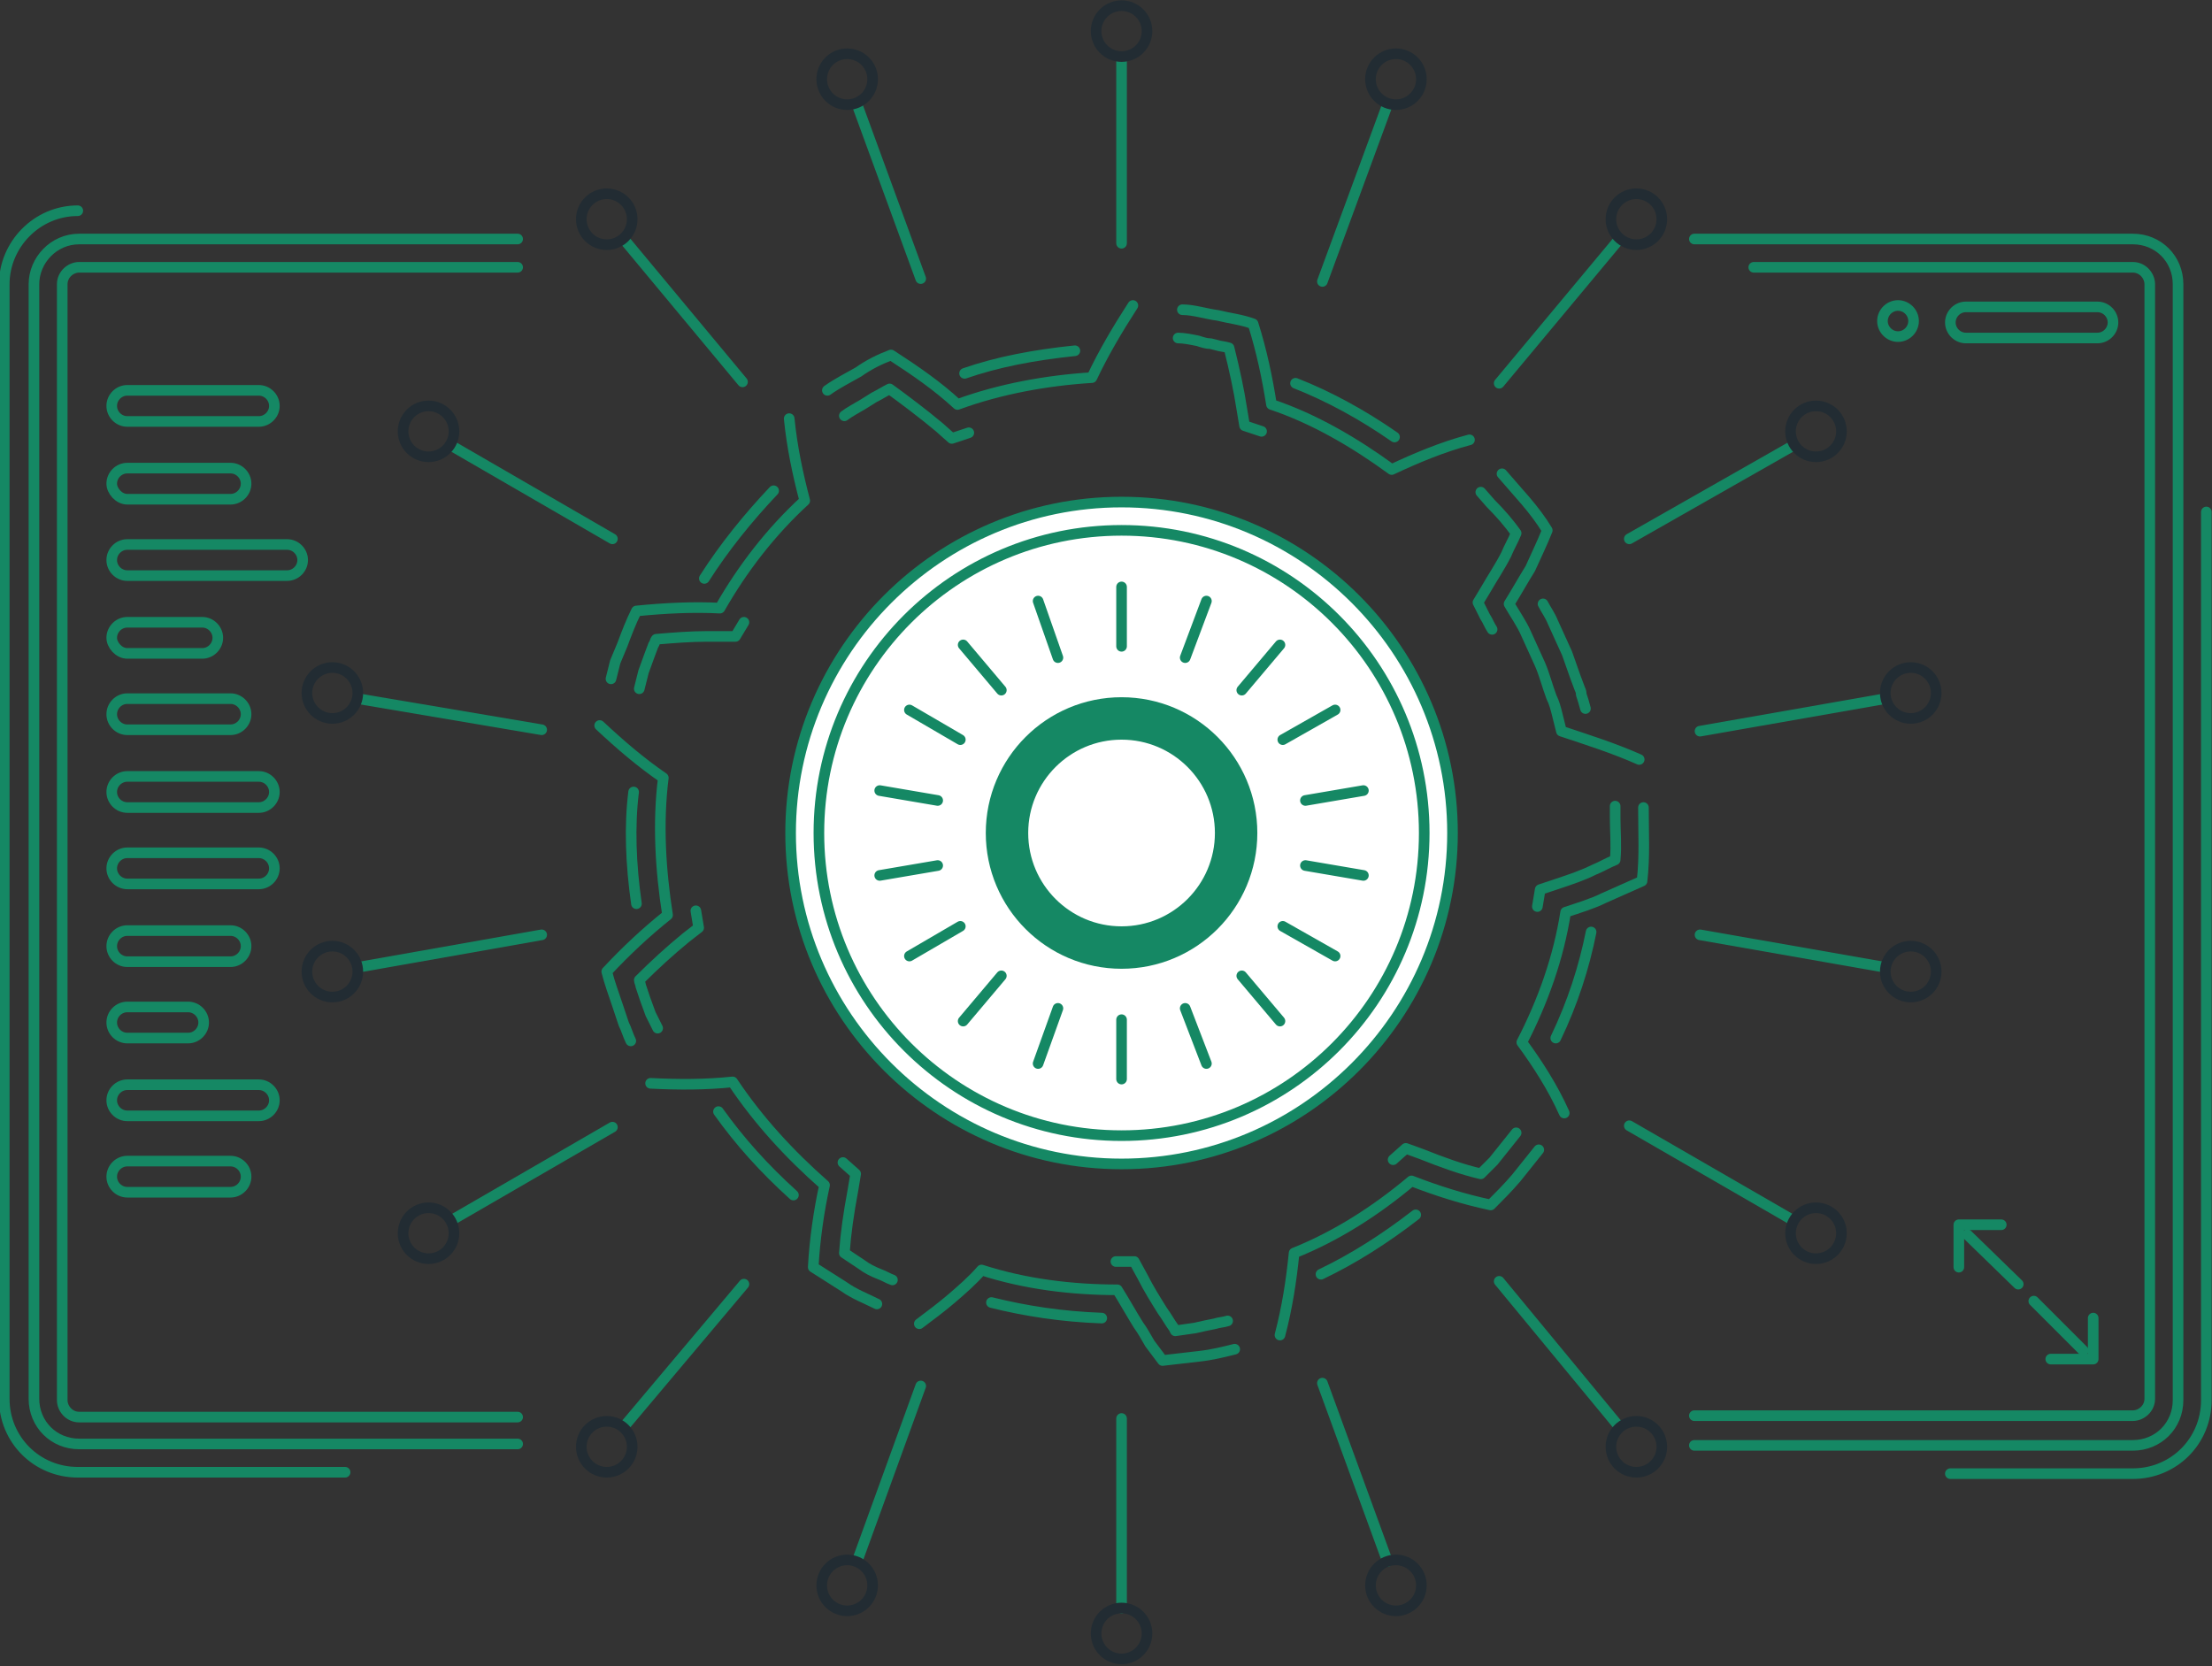 <?xml version="1.0" encoding="UTF-8"?> <!-- Generator: Adobe Illustrator 25.4.1, SVG Export Plug-In . SVG Version: 6.00 Build 0) --> <svg xmlns="http://www.w3.org/2000/svg" xmlns:xlink="http://www.w3.org/1999/xlink" version="1.1" x="0px" y="0px" viewBox="0 0 156.4 117.8" style="enable-background:new 0 0 156.4 117.8;" xml:space="preserve"><rect x="0" y="0" width="156.4" height="117.8" fill="#333333" stroke="none"/> <style type="text/css"> .st0{display:none;} .st1{display:inline;} .st2{fill:none;stroke:#158864;stroke-width:0.75;stroke-miterlimit:10;} .st3{display:inline;fill:#FFFFFF;} .st4{fill:none;stroke:#158864;stroke-width:0.75;stroke-linecap:round;stroke-linejoin:round;stroke-miterlimit:10;} .st5{fill:none;stroke:#222C33;stroke-width:0.75;stroke-linecap:round;stroke-linejoin:round;stroke-miterlimit:10;} .st6{fill:#FFFFFF;stroke:#158864;stroke-width:0.75;stroke-linecap:round;stroke-linejoin:round;stroke-miterlimit:10;} .st7{fill:none;stroke:#158864;stroke-width:3;stroke-linecap:round;stroke-linejoin:round;stroke-miterlimit:10;} .st8{fill:#158864;stroke:#158864;stroke-width:0.75;stroke-linecap:round;stroke-linejoin:round;stroke-miterlimit:10;} .st9{fill:#FFFFFF;} .st10{fill:#F8F9F9;} .st11{fill-rule:evenodd;clip-rule:evenodd;fill:none;stroke:#158864;stroke-width:0.75;stroke-linecap:round;stroke-linejoin:round;stroke-miterlimit:10;} .st12{fill-rule:evenodd;clip-rule:evenodd;fill:#158864;} .st13{fill:none;stroke:#158864;stroke-width:2;stroke-linecap:round;stroke-linejoin:round;stroke-miterlimit:10;} .st14{fill:#222C33;} .st15{fill:none;stroke:#FFFFFF;stroke-width:0.75;stroke-linecap:round;stroke-linejoin:round;stroke-miterlimit:10;} .st16{fill:none;stroke:#FF715B;stroke-width:0.75;stroke-linecap:round;stroke-linejoin:round;stroke-miterlimit:10;} .st17{fill:#FFFFFF;stroke:#FF715B;stroke-width:0.75;stroke-linecap:round;stroke-linejoin:round;stroke-miterlimit:10;} .st18{fill:none;stroke:#222C33;stroke-width:2;stroke-linecap:round;stroke-linejoin:round;stroke-miterlimit:10;} .st19{fill:#158864;} .st20{fill:none;stroke:#158864;stroke-width:0.53;stroke-linecap:round;stroke-linejoin:round;stroke-miterlimit:10;} .st21{fill:#222C33;stroke:#222C33;stroke-width:0.75;stroke-linecap:round;stroke-linejoin:round;stroke-miterlimit:10;} .st22{fill:none;stroke:#D3D5D6;stroke-width:0.75;stroke-linecap:round;stroke-linejoin:round;stroke-miterlimit:10;} .st23{fill:#FF715B;} .st24{fill:none;stroke:#FFFFFF;stroke-linecap:round;stroke-linejoin:round;stroke-miterlimit:10;} .st25{fill:none;} .st26{clip-path:url(#SVGID_00000071521669631430762970000013308530236445513094_);} .st27{fill:none;stroke:#158864;stroke-width:1.5;stroke-miterlimit:10;} .st28{fill:none;stroke:#158864;stroke-width:0.75;stroke-linecap:round;stroke-linejoin:round;stroke-miterlimit:10;stroke-dasharray:2,3;} .st29{clip-path:url(#SVGID_00000090256444221299447180000004465426855136850362_);} .st30{clip-path:url(#SVGID_00000163782763132087831450000006471609620257023653_);} .st31{clip-path:url(#SVGID_00000119076008131938835800000011793559760239446146_);} .st32{fill:none;stroke:#0C8764;stroke-width:2;stroke-linecap:round;stroke-linejoin:round;stroke-miterlimit:10;stroke-dasharray:1,0.497;} .st33{clip-path:url(#SVGID_00000029021544604385154290000000975245243225772682_);} .st34{clip-path:url(#SVGID_00000173134161845076888090000014382534673035259301_);} .st35{fill:#0C8764;} .st36{opacity:0;fill:#0C8764;} .st37{opacity:0;fill:#FF715B;} .st38{opacity:0.5;} .st39{fill:none;stroke:#0C8764;stroke-width:1.9;stroke-linecap:round;stroke-linejoin:round;stroke-dasharray:0.238,0.476;} .st40{fill:none;stroke:#0C8764;stroke-width:1.9;stroke-linecap:round;stroke-linejoin:round;stroke-dasharray:0.101,0.505;} .st41{fill:none;stroke:#0C8764;stroke-width:1.9;stroke-linecap:round;stroke-linejoin:round;} .st42{fill:none;stroke:#0C8764;stroke-width:1.9;stroke-linecap:round;stroke-linejoin:round;stroke-dasharray:0.234,0.468;} .st43{fill:none;stroke:#0C8764;stroke-width:1.653;stroke-linecap:round;stroke-linejoin:round;} .st44{fill:none;stroke:#0C8764;stroke-width:1.653;stroke-linecap:round;stroke-linejoin:round;stroke-dasharray:0.204,0.408;} .st45{fill:none;stroke:#0C8764;stroke-width:1.653;stroke-linecap:round;stroke-linejoin:round;stroke-dasharray:0.207,0.414;} </style> <g id="Layer_3" class="st0"> </g> <g id="Layer_2" class="st0"> </g> <g id="Layer_1"> </g> <g id="Layer_4"> </g> <g id="Layer_5"> <g> <path class="st4" d="M156,36.2V99c0,2.9-2.3,5.2-5.2,5.2h-12.9"></path> <path class="st4" d="M119.8,100.1h31c0.6,0,1.2-0.5,1.2-1.2V20.1c0-0.6-0.5-1.2-1.2-1.2H124"></path> <path class="st4" d="M119.8,16.9h31c1.8,0,3.2,1.4,3.2,3.2V99c0,1.8-1.4,3.2-3.2,3.2h-31"></path> <path class="st4" d="M24.4,104.1H5.5c-2.9,0-5.2-2.3-5.2-5.2V20.1c0-2.8,2.3-5.2,5.2-5.2"></path> <path class="st4" d="M36.6,18.9h-31c-0.6,0-1.2,0.5-1.2,1.2V99c0,0.6,0.5,1.2,1.2,1.2h31"></path> <path class="st4" d="M36.6,102.1h-31c-1.8,0-3.2-1.4-3.2-3.2V20.1c0-1.7,1.4-3.2,3.2-3.2h31"></path> <path class="st4" d="M139,23.9h9.3c0.6,0,1.1-0.5,1.1-1.1v0c0-0.6-0.5-1.1-1.1-1.1H139c-0.6,0-1.1,0.5-1.1,1.1v0 C137.9,23.4,138.4,23.9,139,23.9z"></path> <path class="st4" d="M9,29.8h9.3c0.6,0,1.1-0.5,1.1-1.1v0c0-0.6-0.5-1.1-1.1-1.1H9c-0.6,0-1.1,0.5-1.1,1.1v0 C7.9,29.3,8.4,29.8,9,29.8z"></path> <path class="st4" d="M9,35.3h7.3c0.6,0,1.1-0.5,1.1-1.1v0c0-0.6-0.5-1.1-1.1-1.1H9c-0.6,0-1.1,0.5-1.1,1.1v0 C7.9,34.7,8.4,35.3,9,35.3z"></path> <path class="st4" d="M9,40.7h11.3c0.6,0,1.1-0.5,1.1-1.1l0,0c0-0.6-0.5-1.1-1.1-1.1H9c-0.6,0-1.1,0.5-1.1,1.1l0,0 C7.9,40.2,8.4,40.7,9,40.7z"></path> <path class="st4" d="M9,46.2h5.3c0.6,0,1.1-0.5,1.1-1.1v0c0-0.6-0.5-1.1-1.1-1.1H9c-0.6,0-1.1,0.5-1.1,1.1v0 C7.9,45.6,8.4,46.2,9,46.2z"></path> <path class="st4" d="M9,51.6h7.3c0.6,0,1.1-0.5,1.1-1.1v0c0-0.6-0.5-1.1-1.1-1.1H9c-0.6,0-1.1,0.5-1.1,1.1v0 C7.9,51.1,8.4,51.6,9,51.6z"></path> <path class="st4" d="M9,57.1h9.3c0.6,0,1.1-0.5,1.1-1.1v0c0-0.6-0.5-1.1-1.1-1.1H9c-0.6,0-1.1,0.5-1.1,1.1v0 C7.9,56.6,8.4,57.1,9,57.1z"></path> <path class="st4" d="M9,62.5h9.3c0.6,0,1.1-0.5,1.1-1.1l0,0c0-0.6-0.5-1.1-1.1-1.1H9c-0.6,0-1.1,0.5-1.1,1.1l0,0 C7.9,62,8.4,62.5,9,62.5z"></path> <path class="st4" d="M9,68h7.3c0.6,0,1.1-0.5,1.1-1.1l0,0c0-0.6-0.5-1.1-1.1-1.1H9c-0.6,0-1.1,0.5-1.1,1.1l0,0 C7.9,67.5,8.4,68,9,68z"></path> <path class="st4" d="M9,73.4h4.3c0.6,0,1.1-0.5,1.1-1.1l0,0c0-0.6-0.5-1.1-1.1-1.1H9c-0.6,0-1.1,0.5-1.1,1.1l0,0 C7.9,72.9,8.4,73.4,9,73.4z"></path> <path class="st4" d="M9,78.9h9.3c0.6,0,1.1-0.5,1.1-1.1l0,0c0-0.6-0.5-1.1-1.1-1.1H9c-0.6,0-1.1,0.5-1.1,1.1l0,0 C7.9,78.4,8.4,78.9,9,78.9z"></path> <path class="st4" d="M9,84.3h7.3c0.6,0,1.1-0.5,1.1-1.1l0,0c0-0.6-0.5-1.1-1.1-1.1H9c-0.6,0-1.1,0.5-1.1,1.1l0,0 C7.9,83.8,8.4,84.3,9,84.3z"></path> <path class="st4" d="M134.2,23.8L134.2,23.8c0.6,0,1.1-0.5,1.1-1.1v0c0-0.6-0.5-1.1-1.1-1.1l0,0c-0.6,0-1.1,0.5-1.1,1.1v0 C133.1,23.3,133.6,23.8,134.2,23.8z"></path> <g> <g> <line class="st4" x1="139.1" y1="87.3" x2="142.7" y2="90.8"></line> <polyline class="st4" points="138.5,89.6 138.5,86.6 141.5,86.6 "></polyline> </g> <g> <line class="st4" x1="147.3" y1="95.5" x2="143.8" y2="92"></line> <polyline class="st4" points="148,93.2 148,96.1 145,96.1 "></polyline> </g> </g> <g> <g> <g> <g> <line class="st4" x1="65.1" y1="98" x2="60.6" y2="110.4"></line> <circle class="st5" cx="59.9" cy="112.1" r="1.8"></circle> <line class="st4" x1="98.1" y1="7.4" x2="93.5" y2="19.9"></line> <circle class="st5" cx="98.7" cy="5.6" r="1.8"></circle> </g> </g> <g> <g> <line class="st4" x1="52.6" y1="90.8" x2="44.1" y2="100.9"></line> <circle class="st5" cx="42.9" cy="102.3" r="1.8"></circle> <line class="st4" x1="114.5" y1="16.9" x2="106" y2="27.1"></line> <circle class="st5" cx="115.7" cy="15.5" r="1.8"></circle> </g> </g> <g> <g> <line class="st4" x1="43.3" y1="79.7" x2="31.9" y2="86.3"></line> <circle class="st5" cx="30.3" cy="87.2" r="1.8"></circle> <line class="st4" x1="126.8" y1="31.5" x2="115.2" y2="38.1"></line> <circle class="st5" cx="128.4" cy="30.5" r="1.8"></circle> </g> </g> <g> <g> <line class="st4" x1="38.3" y1="66.1" x2="25.3" y2="68.4"></line> <circle class="st5" cx="23.5" cy="68.7" r="1.8"></circle> <line class="st4" x1="133.3" y1="49.4" x2="120.2" y2="51.7"></line> <circle class="st5" cx="135.1" cy="49" r="1.8"></circle> </g> </g> <g> <g> <line class="st4" x1="38.3" y1="51.6" x2="25.3" y2="49.4"></line> <circle class="st5" cx="23.5" cy="49" r="1.8"></circle> <line class="st4" x1="133.3" y1="68.4" x2="120.2" y2="66.1"></line> <circle class="st5" cx="135.1" cy="68.7" r="1.8"></circle> </g> </g> <g> <g> <line class="st4" x1="43.3" y1="38.1" x2="31.9" y2="31.5"></line> <circle class="st5" cx="30.3" cy="30.5" r="1.8"></circle> <line class="st4" x1="126.8" y1="86.3" x2="115.2" y2="79.6"></line> <circle class="st5" cx="128.4" cy="87.2" r="1.8"></circle> </g> </g> <g> <g> <line class="st4" x1="52.5" y1="27" x2="44.1" y2="16.9"></line> <circle class="st5" cx="42.9" cy="15.5" r="1.8"></circle> <line class="st4" x1="114.5" y1="100.9" x2="106" y2="90.6"></line> <circle class="st5" cx="115.7" cy="102.3" r="1.8"></circle> </g> </g> <g> <g> <line class="st4" x1="65.1" y1="19.7" x2="60.6" y2="7.4"></line> <circle class="st5" cx="59.9" cy="5.6" r="1.8"></circle> <line class="st4" x1="98.1" y1="110.4" x2="93.5" y2="97.8"></line> <circle class="st5" cx="98.7" cy="112.1" r="1.8"></circle> </g> </g> <g> <g> <line class="st4" x1="79.3" y1="17.2" x2="79.3" y2="4.1"></line> <circle class="st5" cx="79.3" cy="2.2" r="1.8"></circle> <line class="st4" x1="79.3" y1="113.7" x2="79.3" y2="100.3"></line> <circle class="st5" cx="79.3" cy="115.5" r="1.8"></circle> </g> </g> </g> <g> <path class="st4" d="M115.9,53.7c-1.8-0.8-3.7-1.4-5.5-2l-0.3-1.2c-0.1-0.4-0.2-0.8-0.4-1.2c-0.3-0.8-0.5-1.6-0.8-2.3l-1-2.2 c-0.3-0.7-0.8-1.4-1.2-2.1c0.5-0.8,1-1.7,1.5-2.5c0.4-0.9,0.8-1.7,1.2-2.7c-0.9-1.5-2.1-2.7-3.2-4"></path> <path class="st4" d="M109.1,42.7c0.2,0.4,0.5,0.8,0.7,1.3l1,2.2c0.2,0.6,0.4,1.1,0.6,1.7c0.1,0.3,0.2,0.5,0.3,0.8 c0.1,0.2,0.1,0.3,0.1,0.4c0.1,0.3,0.2,0.6,0.3,1l0,0"></path> <path class="st4" d="M105.5,44.5c-0.2-0.3-0.3-0.6-0.5-0.9l-0.5-1l0.6-1c0.4-0.7,1-1.6,1.4-2.4c0.2-0.5,0.5-1,0.7-1.5 c-0.5-0.7-1.1-1.4-1.8-2.1l-0.7-0.8"></path> <path class="st4" d="M103.9,31.1c-1.9,0.5-3.8,1.3-5.5,2.1c-2.6-1.9-5.5-3.6-8.5-4.6c-0.3-1.9-0.7-3.8-1.3-5.7 c-0.8-0.3-1.7-0.4-2.5-0.6c-0.8-0.1-1.7-0.4-2.5-0.4"></path> <path class="st4" d="M91.6,27.1c2.3,0.9,4.7,2.2,7,3.8"></path> <path class="st4" d="M89.2,30.5L88,30.1l-0.2-1.2c-0.2-1.3-0.5-2.7-0.9-4.3c-0.3-0.1-0.6-0.1-0.9-0.2l-0.4-0.1 c-0.3,0-0.6-0.1-0.9-0.2c-0.5-0.1-1-0.2-1.4-0.2"></path> <path class="st4" d="M80.1,21.6c-1.1,1.7-2.1,3.4-2.9,5.1c-3.2,0.2-6.5,0.8-9.5,1.9c-1.4-1.3-3-2.4-4.7-3.5 c-0.8,0.3-1.6,0.7-2.3,1.2c-0.7,0.4-1.5,0.8-2.2,1.3"></path> <path class="st4" d="M68.2,26.4c2.3-0.8,4.9-1.3,7.8-1.6"></path> <path class="st4" d="M68.5,30.6L67.3,31l-0.9-0.8c-1.2-1-2.4-1.9-3.5-2.7c-0.4,0.2-0.7,0.4-1.1,0.6c-0.3,0.2-0.5,0.3-0.8,0.5 c-0.5,0.3-0.9,0.5-1.3,0.8"></path> <path class="st4" d="M55.8,29.6c0.2,2,0.6,3.9,1.1,5.8c-2.4,2.2-4.4,4.8-6,7.6C49,42.9,47,43,45,43.2c-0.4,0.8-0.7,1.6-1,2.4 l-0.5,1.2L43.2,48"></path> <path class="st4" d="M49.8,40.9c1.4-2.2,3.1-4.3,4.9-6.2"></path> <path class="st4" d="M52.6,44L52,45l-1.2,0c-0.3,0-0.5,0-0.8,0c-1.2,0-2.4,0.1-3.6,0.2c-0.1,0.1-0.1,0.3-0.2,0.4 c-0.1,0.3-0.2,0.5-0.3,0.8l-0.4,1.1l-0.3,1.2"></path> <path class="st4" d="M42.4,51.3c1.5,1.4,2.9,2.6,4.5,3.7c-0.4,3.2-0.2,6.5,0.3,9.7c-1.5,1.2-2.9,2.5-4.3,4 c0.2,0.8,0.5,1.6,0.8,2.5l0.4,1.2c0.2,0.4,0.3,0.8,0.5,1.2"></path> <path class="st4" d="M45,63.9c-0.4-2.8-0.5-5.5-0.2-7.9"></path> <path class="st4" d="M49.2,64.4l0.2,1.2l-0.9,0.7c-1.1,0.9-2.2,1.9-3.3,3c0,0.1,0.1,0.3,0.1,0.4c0.1,0.3,0.2,0.6,0.3,0.9 l0.4,1.1c0.1,0.2,0.2,0.4,0.3,0.6l0.2,0.4"></path> <path class="st4" d="M46,76.6c2,0.1,3.9,0.1,5.8-0.1c1.8,2.7,4,5.1,6.5,7.3c-0.4,1.8-0.7,3.9-0.8,5.8l2.2,1.4 c0.7,0.5,1.5,0.8,2.3,1.2"></path> <path class="st4" d="M56.1,84.5c-2.1-1.9-3.8-3.8-5.3-5.9"></path> <path class="st4" d="M59.6,82.2l0.9,0.8l-0.2,1.2c-0.3,1.6-0.5,3-0.6,4.4l1.2,0.8c0.4,0.3,0.8,0.5,1.3,0.7 c0.3,0.1,0.6,0.3,0.9,0.4"></path> <path class="st4" d="M65,93.6c0.8-0.6,1.6-1.2,2.3-1.8c0.7-0.6,1.5-1.3,2.1-2c3.1,1,6.4,1.4,9.6,1.4c0.5,0.8,1,1.7,1.5,2.5 c0.3,0.4,0.5,0.8,0.8,1.3l0.9,1.2l2.6-0.3c0.9-0.1,1.7-0.3,2.5-0.5"></path> <path class="st4" d="M77.9,93.2c-2.8-0.1-5.4-0.5-7.8-1.1"></path> <path class="st4" d="M78.9,89.2c0,0,0.1,0,0.1,0l1.2,0l0.6,1.1c0.4,0.8,0.9,1.6,1.4,2.4c0.3,0.4,0.5,0.8,0.8,1.2l0.1,0.2 l1.4-0.2c0.4-0.1,0.9-0.2,1.4-0.3c0.3-0.1,0.6-0.1,0.9-0.2"></path> <path class="st4" d="M90.5,94.4c0.5-1.9,0.8-3.8,1-5.8c3-1.2,5.8-3,8.3-5.1c1.8,0.7,3.7,1.3,5.6,1.7c0.6-0.6,1.2-1.2,1.8-1.9 l1.6-2"></path> <path class="st4" d="M100.1,85.9c-2.2,1.7-4.4,3.1-6.7,4.2"></path> <path class="st4" d="M98.5,82l0.9-0.8l1.1,0.4c1.5,0.6,2.9,1.1,4.2,1.4c0.3-0.3,0.6-0.6,0.9-0.9l1.6-2"></path> <path class="st4" d="M110.6,78.7c-0.8-1.8-1.9-3.5-3-5c1.5-2.9,2.6-6,3.1-9.2c0.9-0.3,1.9-0.6,2.7-1c0.9-0.4,1.8-0.8,2.7-1.2 c0.2-1.7,0.1-3.4,0.1-5.2"></path> <path class="st4" d="M112.5,65.9c-0.5,2.5-1.3,5-2.5,7.5"></path> <path class="st4" d="M108.7,64.1l0.2-1.2l1.2-0.4c0.9-0.3,1.8-0.6,2.6-1c0.5-0.2,1-0.5,1.5-0.7c0.1-1,0-2,0-3l0-0.8"></path> </g> <path class="st6" d="M79.3,82.3c-12.9,0-23.4-10.5-23.4-23.4s10.5-23.4,23.4-23.4s23.4,10.5,23.4,23.4S92.2,82.3,79.3,82.3z"></path> <circle class="st6" cx="79.3" cy="58.9" r="21.4"></circle> <circle class="st7" cx="79.3" cy="58.9" r="8.1"></circle> <g> <g> <g> <line class="st4" x1="74.8" y1="71.3" x2="73.4" y2="75.2"></line> <line class="st4" x1="85.3" y1="42.5" x2="83.8" y2="46.5"></line> </g> </g> <g> <g> <line class="st4" x1="70.8" y1="69" x2="68.1" y2="72.2"></line> <line class="st4" x1="90.5" y1="45.6" x2="87.8" y2="48.8"></line> </g> </g> <g> <g> <line class="st4" x1="67.9" y1="65.5" x2="64.3" y2="67.6"></line> <line class="st4" x1="94.4" y1="50.2" x2="90.7" y2="52.3"></line> </g> </g> <g> <g> <line class="st4" x1="66.3" y1="61.2" x2="62.2" y2="61.9"></line> <line class="st4" x1="96.4" y1="55.9" x2="92.3" y2="56.6"></line> </g> </g> <g> <g> <line class="st4" x1="66.3" y1="56.6" x2="62.2" y2="55.9"></line> <line class="st4" x1="96.4" y1="61.9" x2="92.3" y2="61.2"></line> </g> </g> <g> <g> <line class="st4" x1="67.9" y1="52.3" x2="64.3" y2="50.2"></line> <line class="st4" x1="94.4" y1="67.6" x2="90.7" y2="65.5"></line> </g> </g> <g> <g> <line class="st4" x1="70.8" y1="48.8" x2="68.1" y2="45.6"></line> <line class="st4" x1="90.5" y1="72.2" x2="87.8" y2="69"></line> </g> </g> <g> <g> <line class="st4" x1="74.8" y1="46.5" x2="73.4" y2="42.5"></line> <line class="st4" x1="85.3" y1="75.2" x2="83.8" y2="71.3"></line> </g> </g> <g> <g> <line class="st4" x1="79.3" y1="45.7" x2="79.3" y2="41.5"></line> <line class="st4" x1="79.3" y1="76.3" x2="79.3" y2="72.1"></line> </g> </g> </g> </g> </g> </g> <g id="Layer_6"> </g> <g id="Layer_7"> </g> <g id="Layer_8"> </g> <g id="Layer_9"> </g> </svg> 